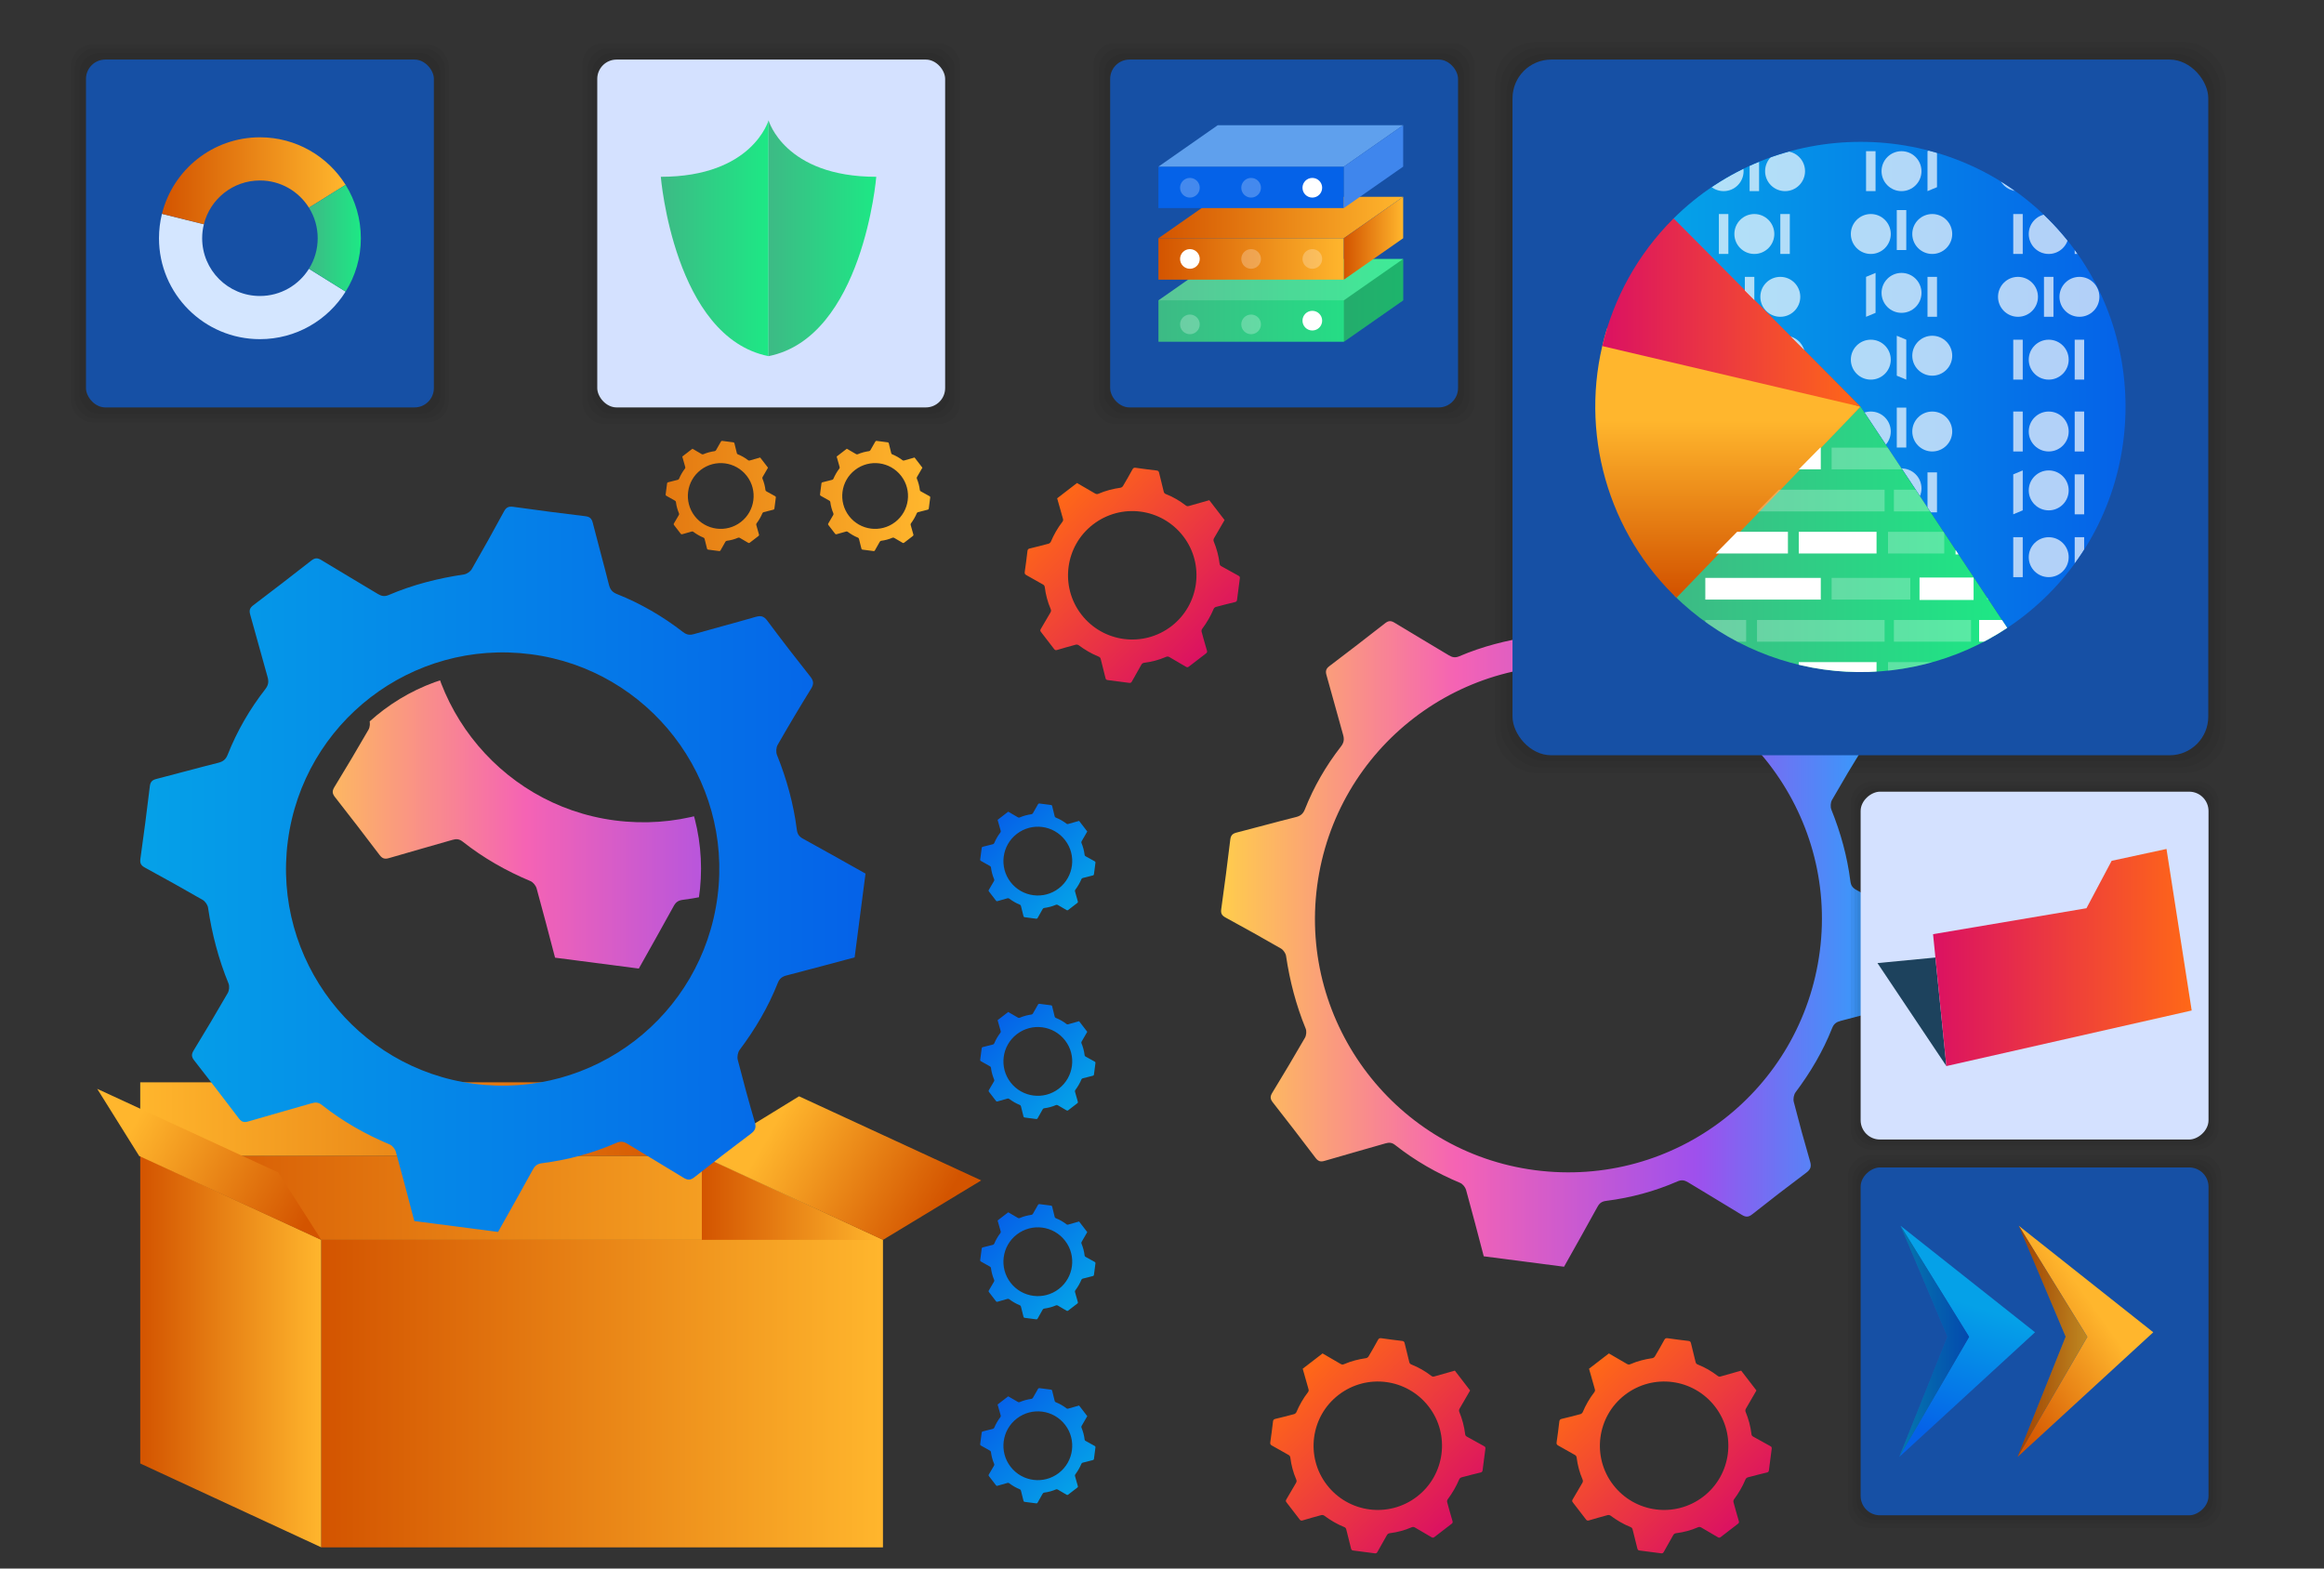 <?xml version="1.0" encoding="UTF-8"?><svg id="Layer_1" xmlns="http://www.w3.org/2000/svg" xmlns:xlink="http://www.w3.org/1999/xlink" viewBox="0 0 400 270"><rect x="0" y="0" width="400" height="270" fill="#333333" stroke="none"/><defs><style>.cls-1{fill:#5fa0ed;}.cls-2{fill:url(#linear-gradient-2);}.cls-3{opacity:.69;}.cls-4,.cls-5,.cls-6{fill:#fff;}.cls-7{fill:url(#linear-gradient-17);}.cls-8{fill:url(#linear-gradient-15);}.cls-9{fill:url(#linear-gradient-18);}.cls-10{fill:#d4e1ff;}.cls-11{fill:url(#linear-gradient-28);}.cls-12{fill:#3f86ed;}.cls-13{fill:url(#linear-gradient-14);}.cls-14{fill:url(#linear-gradient-36);}.cls-15{fill:url(#linear-gradient-20);}.cls-16{fill:url(#linear-gradient-6);}.cls-17{clip-path:url(#clippath-2);}.cls-18{fill:#d4e6ff;}.cls-19{opacity:.05;}.cls-20{fill:url(#linear-gradient-35);}.cls-21{fill:url(#linear-gradient-32);}.cls-22{fill:url(#linear-gradient-11);}.cls-23{clip-path:url(#clippath-1);}.cls-24{fill:url(#linear-gradient-10);}.cls-25{fill:url(#linear-gradient-16);}.cls-26{fill:url(#linear-gradient-31);}.cls-27{fill:#231f20;}.cls-27,.cls-5,.cls-28{opacity:.25;}.cls-29{fill:url(#linear-gradient-21);}.cls-30{fill:url(#linear-gradient-25);}.cls-31{fill:url(#linear-gradient-5);}.cls-32{clip-path:url(#clippath);}.cls-33{fill:url(#linear-gradient-34);}.cls-34{fill:none;}.cls-6{opacity:.15;}.cls-35{fill:url(#linear-gradient-7);}.cls-36{fill:url(#linear-gradient-24);}.cls-37{fill:url(#linear-gradient-9);}.cls-38{fill:url(#linear-gradient-22);}.cls-39{fill:url(#linear-gradient-3);}.cls-40{fill:#0562e8;}.cls-41{fill:url(#linear-gradient);}.cls-42{fill:#1d425d;}.cls-43{fill:url(#linear-gradient-27);}.cls-44{fill:url(#linear-gradient-33);}.cls-45{fill:url(#linear-gradient-29);}.cls-46{fill:url(#linear-gradient-30);}.cls-47{fill:url(#linear-gradient-23);}.cls-48{fill:url(#linear-gradient-19);}.cls-49{fill:url(#linear-gradient-4);}.cls-50{fill:url(#linear-gradient-8);}.cls-51{fill:#1650a5;}.cls-52{fill:url(#linear-gradient-12);}.cls-53{fill:url(#linear-gradient-13);}.cls-54{fill:url(#linear-gradient-26);}</style><linearGradient id="linear-gradient" x1="210.168" y1="158.22" x2="329.813" y2="158.22" gradientUnits="userSpaceOnUse"><stop offset="0" stop-color="#ffcd4c"/><stop offset=".338" stop-color="#f563b4"/><stop offset=".684" stop-color="#9e50ed"/><stop offset=".994" stop-color="#1aafff"/></linearGradient><linearGradient id="linear-gradient-2" x1="287.947" y1="66.246" x2="365.839" y2="66.246" gradientUnits="userSpaceOnUse"><stop offset="0" stop-color="#05a1e8"/><stop offset="1" stop-color="#0562e8"/></linearGradient><linearGradient id="linear-gradient-3" x1="288.157" y1="92.848" x2="345.486" y2="92.848" gradientUnits="userSpaceOnUse"><stop offset="0" stop-color="#3dba85"/><stop offset="1" stop-color="#1de885"/></linearGradient><linearGradient id="linear-gradient-4" x1="297.41" y1="101.957" x2="297.41" y2="72.386" gradientUnits="userSpaceOnUse"><stop offset="0" stop-color="#d35400"/><stop offset="1" stop-color="#ffb62d"/></linearGradient><linearGradient id="linear-gradient-5" x1="275.776" y1="53.802" x2="320.248" y2="53.802" gradientUnits="userSpaceOnUse"><stop offset="0" stop-color="#db1162"/><stop offset="1" stop-color="#ff6817"/></linearGradient><clipPath id="clippath"><path class="cls-34" d="m320.248,70.008l25.252,38.067c2.536-1.682,4.897-3.614,7.049-5.766,17.72-17.72,17.72-46.882,0-64.602-17.72-17.72-46.882-17.72-64.602,0l32.301,32.301Z"/></clipPath><clipPath id="clippath-1"><path class="cls-34" d="m320.248,70.008l-32.092,32.509c7.463,7.367,17.239,11.944,27.676,12.958,10.437,1.014,20.912-1.597,29.652-7.391l-25.237-38.076Z"/></clipPath><linearGradient id="linear-gradient-6" x1="-4256.419" y1="6757.314" x2="-4159.758" y2="6757.314" gradientTransform="translate(4280.557 -6564.669)" xlink:href="#linear-gradient-4"/><linearGradient id="linear-gradient-7" x1="24.138" y1="206.208" x2="151.972" y2="206.208" xlink:href="#linear-gradient-4"/><linearGradient id="linear-gradient-8" x1="24.138" y1="232.672" x2="55.31" y2="232.672" xlink:href="#linear-gradient-4"/><linearGradient id="linear-gradient-9" x1="120.799" y1="206.208" x2="151.972" y2="206.208" xlink:href="#linear-gradient-4"/><linearGradient id="linear-gradient-10" x1="160.64" y1="210.262" x2="132.901" y2="194.155" xlink:href="#linear-gradient-4"/><linearGradient id="linear-gradient-11" x1="52.789" y1="210.198" x2="23.322" y2="193.088" xlink:href="#linear-gradient-4"/><linearGradient id="linear-gradient-12" x1="55.31" y1="239.892" x2="151.972" y2="239.892" xlink:href="#linear-gradient-4"/><linearGradient id="linear-gradient-13" x1="24.138" y1="149.635" x2="148.97" y2="149.635" xlink:href="#linear-gradient-2"/><clipPath id="clippath-2"><circle class="cls-34" cx="86.516" cy="149.515" r="34.144"/></clipPath><linearGradient id="linear-gradient-14" x1="48.364" y1="104.3" x2="173.197" y2="104.3" xlink:href="#linear-gradient"/><linearGradient id="linear-gradient-15" x1="-5334.858" y1="7088.798" x2="-5297.851" y2="7088.798" gradientTransform="translate(-8485.343 1502.152) rotate(-135)" xlink:href="#linear-gradient-5"/><linearGradient id="linear-gradient-16" x1="-5300.01" y1="7053.95" x2="-5263.004" y2="7053.95" gradientTransform="translate(-8485.343 1502.152) rotate(-135)" xlink:href="#linear-gradient-5"/><linearGradient id="linear-gradient-17" x1="-5250.049" y1="7012.568" x2="-5230.228" y2="7012.568" gradientTransform="translate(-8485.343 1502.152) rotate(-135)" xlink:href="#linear-gradient-2"/><linearGradient id="linear-gradient-18" x1="-5227.649" y1="7034.968" x2="-5207.828" y2="7034.968" gradientTransform="translate(-8485.343 1502.152) rotate(-135)" xlink:href="#linear-gradient-2"/><linearGradient id="linear-gradient-19" x1="-5203.267" y1="7059.349" x2="-5183.447" y2="7059.349" gradientTransform="translate(-8485.343 1502.152) rotate(-135)" xlink:href="#linear-gradient-2"/><linearGradient id="linear-gradient-20" x1="-5178.886" y1="7083.73" x2="-5159.066" y2="7083.73" gradientTransform="translate(-8485.343 1502.152) rotate(-135)" xlink:href="#linear-gradient-2"/><linearGradient id="linear-gradient-21" x1="87.618" y1="85.378" x2="159.079" y2="85.378" xlink:href="#linear-gradient-4"/><linearGradient id="linear-gradient-22" x1="87.618" y1="85.378" x2="159.079" y2="85.378" xlink:href="#linear-gradient-4"/><linearGradient id="linear-gradient-23" x1="-5164.178" y1="7130.014" x2="-5127.172" y2="7130.014" gradientTransform="translate(-8485.343 1502.152) rotate(-135)" xlink:href="#linear-gradient-5"/><linearGradient id="linear-gradient-24" x1="332.711" y1="164.823" x2="377.228" y2="164.823" xlink:href="#linear-gradient-5"/><linearGradient id="linear-gradient-25" x1="337.431" y1="223.977" x2="330.159" y2="246.027" xlink:href="#linear-gradient-2"/><linearGradient id="linear-gradient-26" x1="326.893" y1="230.897" x2="338.913" y2="230.897" xlink:href="#linear-gradient-2"/><linearGradient id="linear-gradient-27" x1="339.709" y1="236.327" x2="358.849" y2="222.73" xlink:href="#linear-gradient-4"/><linearGradient id="linear-gradient-28" x1="347.243" y1="230.897" x2="359.262" y2="230.897" xlink:href="#linear-gradient-4"/><linearGradient id="linear-gradient-29" x1="-6170.207" y1="4418.588" x2="-6192.555" y2="4396.239" gradientTransform="translate(-1210.706 7518.527) rotate(135)" xlink:href="#linear-gradient-4"/><linearGradient id="linear-gradient-30" x1="229.489" y1="224.971" x2="238.425" y2="224.971" gradientTransform="translate(-176.315 -183.966)" xlink:href="#linear-gradient-3"/><linearGradient id="linear-gradient-31" x1="199.388" y1="51.702" x2="241.509" y2="51.702" xlink:href="#linear-gradient-3"/><linearGradient id="linear-gradient-32" x1="199.383" y1="44.573" x2="231.294" y2="44.573" xlink:href="#linear-gradient-4"/><linearGradient id="linear-gradient-33" x1="199.388" y1="37.443" x2="241.509" y2="37.443" xlink:href="#linear-gradient-4"/><linearGradient id="linear-gradient-34" x1="231.3" y1="41.008" x2="241.509" y2="41.008" xlink:href="#linear-gradient-4"/><linearGradient id="linear-gradient-35" x1="113.736" y1="41.008" x2="132.279" y2="41.008" xlink:href="#linear-gradient-3"/><linearGradient id="linear-gradient-36" x1="132.279" y1="41.008" x2="150.822" y2="41.008" xlink:href="#linear-gradient-3"/></defs><rect class="cls-19" x="13.678" y="9.134" width="62.118" height="62.118" rx="3.452" ry="3.452"/><rect class="cls-19" x="12.88" y="8.336" width="63.715" height="63.715" rx="3.541" ry="3.541"/><rect class="cls-19" x="12.252" y="7.708" width="64.971" height="64.971" rx="3.611" ry="3.611"/><rect class="cls-19" x="101.94" y="9.134" width="61.593" height="62.118" rx="3.438" ry="3.438"/><rect class="cls-19" x="101.149" y="8.336" width="63.177" height="63.715" rx="3.526" ry="3.526"/><rect class="cls-19" x="100.249" y="7.428" width="64.977" height="65.53" rx="3.627" ry="3.627"/><rect class="cls-19" x="190.052" y="9.229" width="61.929" height="61.929" rx="3.442" ry="3.442"/><rect class="cls-19" x="189.159" y="8.336" width="63.715" height="63.715" rx="3.541" ry="3.541"/><rect class="cls-19" x="188.251" y="7.428" width="65.53" height="65.53" rx="3.642" ry="3.642"/><rect class="cls-19" x="259.303" y="9.229" width="121.805" height="121.805" rx="6.77" ry="6.77"/><rect class="cls-19" x="258.282" y="8.207" width="123.848" height="123.848" rx="6.883" ry="6.883"/><rect class="cls-19" x="257.321" y="7.246" width="125.77" height="125.77" rx="6.99" ry="6.99"/><path class="cls-41" d="m269.198,218.049c-4.606-.599-9.213-1.197-13.819-1.796-1.005-3.811-1.986-7.629-3.043-11.426-.131-.47-.577-1.024-1.016-1.208-4.019-1.681-7.768-3.817-11.185-6.515-.562-.444-1.038-.474-1.683-.285-3.487,1.019-6.991,1.978-10.474,3.009-.713.211-1.112.063-1.552-.518-2.43-3.21-4.884-6.401-7.368-9.569-.459-.586-.459-1.011-.08-1.634,1.91-3.135,3.795-6.287,5.625-9.469.241-.419.308-1.129.128-1.57-1.651-4.032-2.74-8.203-3.377-12.508-.07-.472-.473-1.051-.889-1.291-3.144-1.817-6.323-3.576-9.51-5.319-.62-.339-.869-.684-.763-1.44.562-3.987,1.079-7.98,1.558-11.977.089-.743.39-1.04,1.087-1.218,3.407-.868,6.795-1.815,10.206-2.667.797-.199,1.242-.56,1.544-1.321,1.547-3.905,3.634-7.513,6.211-10.825.514-.66.594-1.234.373-2.009-.976-3.419-1.88-6.858-2.86-10.276-.202-.703-.083-1.113.507-1.559,3.21-2.429,6.4-4.886,9.569-7.368.575-.45.998-.488,1.631-.1,3.099,1.894,6.237,3.725,9.344,5.606.609.369,1.113.467,1.818.166,3.968-1.695,8.115-2.747,12.381-3.382.474-.071,1.057-.466,1.297-.88,1.818-3.145,3.582-6.321,5.314-9.514.374-.69.772-.874,1.55-.764,3.947.559,7.902,1.068,11.86,1.545.728.088,1.052.357,1.232,1.071.864,3.409,1.812,6.796,2.665,10.208.198.792.54,1.251,1.308,1.558,3.936,1.57,7.573,3.682,10.92,6.277.587.455,1.097.542,1.801.341,3.381-.966,6.784-1.855,10.161-2.834.859-.249,1.368-.152,1.939.617,2.307,3.108,4.676,6.171,7.08,9.204.567.716.642,1.225.147,2.024-1.892,3.055-3.73,6.145-5.515,9.264-.253.443-.301,1.196-.109,1.671,1.598,3.967,2.731,8.052,3.267,12.293.093.737.36,1.154,1.011,1.51,3.456,1.893,6.885,3.837,10.323,5.763-.599,4.607-1.198,9.214-1.796,13.821-3.732.996-7.46,2.01-11.201,2.971-.739.19-1.182.506-1.473,1.244-1.57,3.978-3.729,7.624-6.293,11.045-.306.409-.439,1.15-.311,1.65.88,3.443,1.817,6.873,2.815,10.283.263.899.054,1.374-.674,1.919-3.129,2.342-6.225,4.728-9.289,7.155-.672.532-1.143.5-1.829.077-3.058-1.886-6.155-3.708-9.219-5.584-.614-.376-1.129-.458-1.822-.156-3.919,1.711-8.017,2.81-12.256,3.352-.737.094-1.151.367-1.507,1.017-1.892,3.456-3.835,6.884-5.761,10.322Zm6.43-103.129c-23.939-3.108-45.801,13.704-48.932,37.629-3.117,23.818,13.727,45.773,37.5,48.878,24.039,3.139,45.905-13.676,49.025-37.701,3.091-23.799-13.79-45.716-37.593-48.806Z"/><rect class="cls-51" x="260.33" y="10.255" width="119.752" height="119.752" rx="6.656" ry="6.656"/><rect class="cls-51" x="14.799" y="10.255" width="59.876" height="59.876" rx="3.328" ry="3.328"/><rect class="cls-10" x="102.799" y="10.255" width="59.876" height="59.876" rx="3.328" ry="3.328"/><rect class="cls-19" x="319.518" y="200.228" width="61.337" height="61.337" rx="3.409" ry="3.409" transform="translate(581.083 -119.29) rotate(90)"/><rect class="cls-19" x="318.869" y="199.579" width="62.635" height="62.635" rx="3.481" ry="3.481" transform="translate(581.083 -119.29) rotate(90)"/><rect class="cls-19" x="318.098" y="198.808" width="64.177" height="64.177" rx="3.567" ry="3.567" transform="translate(581.083 -119.29) rotate(90)"/><rect class="cls-51" x="320.248" y="200.959" width="59.876" height="59.876" rx="3.328" ry="3.328" transform="translate(581.083 -119.29) rotate(90)"/><rect class="cls-19" x="319.735" y="135.764" width="60.902" height="60.902" rx="3.385" ry="3.385" transform="translate(516.401 -183.972) rotate(90)"/><rect class="cls-19" x="319.18" y="135.208" width="62.013" height="62.013" rx="3.447" ry="3.447" transform="translate(516.401 -183.972) rotate(90)"/><rect class="cls-19" x="318.53" y="134.558" width="63.313" height="63.313" rx="3.519" ry="3.519" transform="translate(516.401 -183.972) rotate(90)"/><rect class="cls-10" x="320.248" y="136.277" width="59.876" height="59.876" rx="3.328" ry="3.328" transform="translate(516.401 -183.972) rotate(90)"/><g><g><path class="cls-2" d="m320.248,70.008l25.252,38.067c2.536-1.682,4.897-3.614,7.049-5.766,17.72-17.72,17.72-46.882,0-64.602-17.72-17.72-46.882-17.72-64.602,0l32.301,32.301Z"/><path class="cls-39" d="m320.248,70.008l-32.092,32.509c7.463,7.367,17.239,11.944,27.676,12.958,10.437,1.014,20.912-1.597,29.652-7.391l-25.237-38.076Z"/><path class="cls-49" d="m320.248,70.008l-43.648-13.473c-4.988,16.159-.61,33.816,11.347,45.774.2.2.401.397.604.593l31.697-32.894Z"/><path class="cls-31" d="m320.248,70.008l-32.19-32.412c-.037.037-.074.074-.111.111-6.012,6.012-10.228,13.585-12.171,21.863l44.472,10.439Z"/></g><g class="cls-32"><g class="cls-3"><g><polygon class="cls-4" points="322.815 53.853 321.18 54.532 321.18 47.658 322.815 46.978 322.815 53.853"/><rect class="cls-4" x="331.756" y="47.658" width="1.634" height="6.874"/><circle class="cls-4" cx="327.285" cy="50.415" r="3.437"/><polygon class="cls-4" points="322.815 87.51 321.18 88.19 321.18 81.316 322.815 80.636 322.815 87.51"/><rect class="cls-4" x="331.756" y="81.316" width="1.634" height="6.874"/><circle class="cls-4" cx="327.285" cy="84.073" r="3.437"/><rect class="cls-4" x="351.802" y="47.658" width="1.634" height="6.874"/><circle class="cls-4" cx="347.331" cy="51.095" r="3.437"/><circle class="cls-4" cx="357.907" cy="51.095" r="3.437"/><rect class="cls-4" x="300.317" y="47.658" width="1.634" height="6.874"/><circle class="cls-4" cx="295.847" cy="51.095" r="3.437"/><circle class="cls-4" cx="306.422" cy="51.095" r="3.437"/><rect class="cls-4" x="346.514" y="58.474" width="1.634" height="6.874"/><rect class="cls-4" x="357.09" y="58.474" width="1.634" height="6.874"/><circle class="cls-4" cx="352.619" cy="61.911" r="3.437"/><polygon class="cls-4" points="328.103 65.348 326.468 64.669 326.468 57.794 328.103 58.474 328.103 65.348"/><circle class="cls-4" cx="321.998" cy="61.911" r="3.437"/><circle class="cls-4" cx="332.573" cy="61.231" r="3.437"/><polygon class="cls-4" points="302.769 65.348 301.135 64.669 301.135 57.794 302.769 58.474 302.769 65.348"/><circle class="cls-4" cx="296.664" cy="61.911" r="3.437"/><circle class="cls-4" cx="307.24" cy="61.231" r="3.437"/><polygon class="cls-4" points="302.769 88.87 301.135 88.19 301.135 81.316 302.769 81.995 302.769 88.87"/><circle class="cls-4" cx="296.664" cy="85.432" r="3.437"/><circle class="cls-4" cx="307.24" cy="84.753" r="3.437"/><rect class="cls-4" x="321.18" y="26.026" width="1.634" height="6.874"/><polygon class="cls-4" points="333.39 32.22 331.756 32.9 331.756 26.026 333.39 25.346 333.39 32.22"/><rect class="cls-4" x="351.802" y="26.026" width="1.634" height="6.874"/><circle class="cls-4" cx="347.331" cy="29.463" r="3.437"/><circle class="cls-4" cx="327.282" cy="29.463" r="3.437"/><circle class="cls-4" cx="357.907" cy="28.783" r="3.437"/><rect class="cls-4" x="301.135" y="26.026" width="1.634" height="6.874"/><circle class="cls-4" cx="296.664" cy="29.463" r="3.437"/><circle class="cls-4" cx="307.24" cy="29.463" r="3.437"/><rect class="cls-4" x="295.847" y="36.842" width="1.634" height="6.874"/><rect class="cls-4" x="306.423" y="36.842" width="1.634" height="6.874"/><circle class="cls-4" cx="301.952" cy="40.279" r="3.437"/><rect class="cls-4" x="346.514" y="36.842" width="1.634" height="6.874"/><rect class="cls-4" x="357.09" y="36.842" width="1.634" height="6.874"/><circle class="cls-4" cx="352.619" cy="40.279" r="3.437"/><rect class="cls-4" x="326.468" y="36.162" width="1.634" height="6.874"/><circle class="cls-4" cx="321.998" cy="40.279" r="3.437"/><circle class="cls-4" cx="332.573" cy="40.279" r="3.437"/><polygon class="cls-4" points="348.148 87.85 346.514 88.53 346.514 81.655 348.148 80.976 348.148 87.85"/><rect class="cls-4" x="357.09" y="81.655" width="1.634" height="6.874"/><circle class="cls-4" cx="352.619" cy="84.413" r="3.437"/><rect class="cls-4" x="377.135" y="81.655" width="1.634" height="6.874"/><circle class="cls-4" cx="372.665" cy="85.093" r="3.437"/><circle class="cls-4" cx="383.24" cy="85.093" r="3.437"/><rect class="cls-4" x="346.514" y="92.471" width="1.634" height="6.874"/><rect class="cls-4" x="357.09" y="92.471" width="1.634" height="6.874"/><circle class="cls-4" cx="352.619" cy="95.909" r="3.437"/><polygon class="cls-4" points="328.103 99.346 326.468 98.666 326.468 91.792 328.103 92.471 328.103 99.346"/><circle class="cls-4" cx="321.998" cy="95.909" r="3.437"/><circle class="cls-4" cx="332.573" cy="95.229" r="3.437"/><rect class="cls-4" x="346.514" y="70.839" width="1.634" height="6.874"/><rect class="cls-4" x="357.09" y="70.839" width="1.634" height="6.874"/><circle class="cls-4" cx="352.619" cy="74.277" r="3.437"/><rect class="cls-4" x="295.847" y="92.471" width="1.634" height="6.874"/><rect class="cls-4" x="306.422" y="92.471" width="1.634" height="6.874"/><circle class="cls-4" cx="301.952" cy="95.909" r="3.437"/><rect class="cls-4" x="295.847" y="70.839" width="1.634" height="6.874"/><rect class="cls-4" x="306.422" y="70.839" width="1.634" height="6.874"/><circle class="cls-4" cx="301.952" cy="74.277" r="3.437"/><rect class="cls-4" x="326.468" y="70.16" width="1.634" height="6.874"/><circle class="cls-4" cx="321.998" cy="74.277" r="3.437"/><circle class="cls-4" cx="332.573" cy="74.277" r="3.437"/><rect class="cls-4" x="371.102" y="47.658" width="1.634" height="6.874"/><rect class="cls-4" x="381.678" y="47.658" width="1.634" height="6.874"/><circle class="cls-4" cx="377.207" cy="51.095" r="3.437"/><rect class="cls-4" x="371.102" y="26.026" width="1.634" height="6.874"/><rect class="cls-4" x="381.678" y="26.026" width="1.634" height="6.874"/><circle class="cls-4" cx="377.207" cy="29.463" r="3.437"/><polygon class="cls-4" points="348.148 21.278 346.514 20.598 346.514 14.404 348.148 14.404 348.148 21.278"/><polygon class="cls-4" points="358.724 21.278 357.09 20.598 357.09 13.724 358.724 14.404 358.724 21.278"/><circle class="cls-4" cx="352.619" cy="17.841" r="3.437"/><polygon class="cls-4" points="328.103 21.278 326.468 20.598 326.468 13.724 328.103 14.404 328.103 21.278"/><circle class="cls-4" cx="321.998" cy="17.841" r="3.437"/><circle class="cls-4" cx="332.573" cy="17.161" r="3.437"/><rect class="cls-4" x="376.39" y="14.404" width="1.634" height="6.874"/><circle class="cls-4" cx="371.92" cy="17.841" r="3.437"/><circle class="cls-4" cx="382.495" cy="17.841" r="3.437"/></g></g></g><g class="cls-23"><g><rect class="cls-4" x="309.597" y="91.546" width="13.389" height="3.728"/><rect class="cls-5" x="302.406" y="84.299" width="21.969" height="3.728"/><rect class="cls-5" x="325.969" y="84.299" width="13.28" height="3.728"/><rect class="cls-5" x="315.254" y="77.056" width="13.547" height="3.728"/><rect class="cls-4" x="340.643" y="84.299" width="4.831" height="3.728"/><rect class="cls-4" x="330.382" y="76.985" width="9.308" height="3.869"/><rect class="cls-5" x="324.96" y="91.546" width="9.68" height="3.728"/><rect class="cls-4" x="293.514" y="91.546" width="14.219" height="3.728"/><rect class="cls-5" x="293.514" y="84.299" width="7.025" height="3.728"/><rect class="cls-4" x="293.514" y="77.056" width="19.876" height="3.728"/><rect class="cls-4" x="336.586" y="91.708" width="8.888" height="3.728"/><rect class="cls-5" x="341.993" y="77.056" width="3.492" height="3.728"/></g><g><rect class="cls-4" x="309.597" y="113.97" width="13.389" height="3.728"/><rect class="cls-5" x="302.406" y="106.723" width="21.969" height="3.728"/><rect class="cls-5" x="325.969" y="106.723" width="13.28" height="3.728"/><rect class="cls-5" x="315.254" y="99.48" width="13.547" height="3.728"/><rect class="cls-4" x="340.643" y="106.723" width="4.831" height="3.728"/><rect class="cls-4" x="330.382" y="99.409" width="9.308" height="3.869"/><rect class="cls-5" x="324.96" y="113.97" width="9.68" height="3.728"/><rect class="cls-4" x="293.514" y="113.97" width="14.219" height="3.728"/><rect class="cls-5" x="293.514" y="106.723" width="7.025" height="3.728"/><rect class="cls-4" x="293.514" y="99.48" width="19.876" height="3.728"/><rect class="cls-4" x="336.586" y="114.132" width="8.888" height="3.728"/><rect class="cls-5" x="341.993" y="99.48" width="3.492" height="3.728"/></g></g></g><g><g><rect class="cls-16" x="24.138" y="186.303" width="96.661" height="12.684" transform="translate(144.936 385.291) rotate(180)"/><polygon class="cls-35" points="151.972 213.428 55.31 213.428 24.138 198.988 120.799 198.988 151.972 213.428"/><polygon class="cls-50" points="55.31 266.357 24.138 251.917 24.138 198.988 55.31 213.428 55.31 266.357"/><polygon class="cls-37" points="120.799 198.988 120.799 213.428 151.972 213.428 120.799 198.988"/></g><polygon class="cls-24" points="120.799 198.988 137.53 188.712 168.885 203.19 151.972 213.428 120.799 198.988"/><polygon class="cls-22" points="16.732 187.427 23.955 198.988 55.31 213.428 47.905 201.83 16.732 187.427"/><rect class="cls-52" x="55.31" y="213.428" width="96.661" height="52.929"/></g><g><path class="cls-53" d="m85.727,212.059c-4.806-.625-9.612-1.249-14.418-1.874-1.048-3.977-2.073-7.96-3.175-11.922-.136-.49-.602-1.069-1.06-1.26-4.194-1.754-8.105-3.982-11.67-6.798-.586-.463-1.083-.495-1.756-.298-3.638,1.063-7.294,2.063-10.928,3.139-.744.22-1.16.066-1.619-.541-2.535-3.349-5.096-6.679-7.687-9.984-.479-.611-.479-1.055-.083-1.704,1.993-3.271,3.96-6.559,5.869-9.88.252-.437.322-1.178.133-1.638-1.722-4.207-2.859-8.558-3.524-13.05-.073-.493-.494-1.096-.928-1.347-3.281-1.896-6.597-3.731-9.922-5.549-.647-.354-.907-.713-.796-1.502.586-4.159,1.126-8.326,1.625-12.497.093-.776.407-1.085,1.134-1.271,3.555-.906,7.089-1.894,10.649-2.782.832-.208,1.296-.584,1.611-1.379,1.614-4.074,3.791-7.839,6.481-11.294.536-.689.62-1.288.389-2.097-1.018-3.567-1.962-7.155-2.984-10.721-.21-.734-.087-1.161.529-1.627,3.35-2.534,6.677-5.098,9.984-7.688.6-.47,1.041-.509,1.702-.105,3.234,1.976,6.508,3.886,9.749,5.849.635.385,1.161.487,1.897.173,4.14-1.768,8.467-2.866,12.917-3.528.494-.074,1.103-.486,1.353-.918,1.897-3.281,3.738-6.595,5.544-9.926.391-.72.805-.912,1.618-.797,4.118.583,8.245,1.114,12.374,1.612.76.092,1.097.372,1.286,1.117.901,3.557,1.891,7.091,2.781,10.65.207.826.563,1.306,1.364,1.625,4.107,1.638,7.901,3.841,11.393,6.549.612.475,1.145.565,1.879.355,3.527-1.008,7.078-1.935,10.602-2.957.897-.26,1.428-.158,2.023.644,2.407,3.242,4.879,6.438,7.387,9.603.592.747.67,1.278.154,2.111-1.974,3.188-3.892,6.412-5.754,9.666-.264.462-.314,1.248-.114,1.743,1.667,4.139,2.849,8.401,3.409,12.826.097.769.376,1.204,1.055,1.576,3.606,1.975,7.183,4.003,10.771,6.013l-1.874,14.421c-3.894,1.039-7.783,2.097-11.686,3.1-.771.198-1.233.528-1.537,1.298-1.638,4.151-3.89,7.955-6.566,11.524-.32.426-.458,1.2-.324,1.721.918,3.592,1.896,7.171,2.937,10.729.275.938.057,1.434-.703,2.002-3.264,2.444-6.495,4.933-9.692,7.465-.701.555-1.192.522-1.908.08-3.191-1.968-6.422-3.868-9.619-5.826-.641-.392-1.177-.478-1.901-.162-4.089,1.785-8.365,2.932-12.788,3.498-.769.098-1.201.383-1.572,1.061-1.974,3.606-4.002,7.182-6.011,10.769Zm5.638-99.442c-20.461-2.657-39.148,11.713-41.824,32.163-2.665,20.358,11.733,39.124,32.052,41.778,20.547,2.683,39.236-11.689,41.904-32.224,2.642-20.342-11.787-39.075-32.132-41.717Z"/><g class="cls-17"><path class="cls-13" d="m109.953,166.723c-4.806-.625-9.612-1.249-14.418-1.874-1.048-3.977-2.073-7.96-3.175-11.922-.136-.49-.602-1.069-1.06-1.26-4.194-1.754-8.105-3.982-11.67-6.798-.586-.463-1.083-.495-1.756-.298-3.638,1.063-7.294,2.063-10.928,3.139-.744.22-1.16.066-1.619-.541-2.535-3.349-5.096-6.679-7.687-9.984-.479-.611-.479-1.055-.083-1.704,1.993-3.271,3.96-6.559,5.869-9.88.252-.437.322-1.178.133-1.638-1.722-4.207-2.859-8.558-3.524-13.05-.073-.493-.494-1.096-.928-1.347-3.281-1.896-6.597-3.731-9.922-5.549-.647-.354-.907-.713-.796-1.502.586-4.159,1.126-8.326,1.625-12.497.093-.776.407-1.085,1.134-1.271,3.555-.906,7.089-1.894,10.649-2.782.832-.208,1.296-.584,1.611-1.379,1.614-4.074,3.791-7.839,6.481-11.294.536-.689.62-1.288.389-2.097-1.018-3.567-1.962-7.155-2.984-10.721-.21-.734-.087-1.161.529-1.627,3.35-2.534,6.677-5.098,9.984-7.688.6-.47,1.041-.509,1.702-.105,3.234,1.976,6.508,3.886,9.749,5.849.635.385,1.161.487,1.897.173,4.14-1.768,8.467-2.866,12.917-3.528.494-.074,1.103-.486,1.353-.918,1.897-3.281,3.738-6.595,5.544-9.926.391-.72.805-.912,1.618-.797,4.118.583,8.245,1.114,12.374,1.612.76.092,1.097.372,1.286,1.117.901,3.557,1.891,7.091,2.781,10.65.207.826.563,1.306,1.364,1.625,4.107,1.638,7.901,3.841,11.393,6.549.612.475,1.145.565,1.879.355,3.527-1.008,7.078-1.935,10.602-2.957.897-.26,1.428-.158,2.023.644,2.407,3.242,4.879,6.438,7.387,9.603.592.747.67,1.278.154,2.111-1.974,3.188-3.892,6.412-5.754,9.666-.264.462-.314,1.248-.114,1.743,1.667,4.139,2.849,8.401,3.409,12.826.097.769.376,1.204,1.055,1.576,3.606,1.975,7.183,4.003,10.771,6.013-.625,4.807-1.25,9.614-1.874,14.421-3.894,1.039-7.783,2.097-11.686,3.1-.771.198-1.233.528-1.537,1.298-1.638,4.151-3.89,7.955-6.566,11.524-.32.426-.458,1.2-.324,1.721.918,3.592,1.896,7.171,2.937,10.729.275.938.057,1.434-.703,2.002-3.264,2.444-6.495,4.933-9.692,7.465-.701.555-1.192.522-1.908.08-3.191-1.968-6.422-3.868-9.619-5.826-.641-.392-1.177-.478-1.901-.162-4.089,1.785-8.365,2.932-12.788,3.498-.769.098-1.201.383-1.572,1.061-1.974,3.606-4.002,7.182-6.011,10.769Zm5.638-99.442c-20.461-2.657-39.148,11.713-41.824,32.163-2.665,20.358,11.733,39.124,32.052,41.778,20.547,2.683,39.236-11.689,41.904-32.224,2.642-20.342-11.787-39.075-32.132-41.717Z"/></g></g><path class="cls-8" d="m299.683,235.933l2.63,3.415c-.614,1.053-1.234,2.103-1.833,3.165-.074.131-.098.35-.042.486.511,1.247.864,2.534,1.021,3.871.026.22.123.331.306.431.985.54,1.961,1.096,2.949,1.633.202.11.257.229.226.453-.171,1.233-.332,2.468-.481,3.704-.028.228-.121.322-.34.375-1.104.268-2.205.545-3.301.841-.144.039-.314.18-.371.315-.521,1.243-1.195,2.393-1.997,3.474-.088.119-.126.333-.088.477.29,1.085.601,2.165.917,3.243.061.21.041.34-.148.482-.995.749-1.981,1.509-2.96,2.279-.182.143-.313.142-.504.029-.935-.555-1.883-1.089-2.815-1.649-.218-.131-.394-.149-.627-.049-1.192.516-2.438.848-3.726,1.009-.257.032-.4.14-.521.358-.534.961-1.089,1.911-1.622,2.873-.11.198-.225.262-.452.23-1.233-.171-2.468-.331-3.704-.481-.224-.027-.325-.111-.379-.335-.264-1.092-.549-2.179-.818-3.27-.053-.214-.141-.346-.361-.434-1.238-.497-2.376-1.174-3.447-1.968-.119-.088-.333-.129-.476-.091-1.085.29-2.166.599-3.243.919-.233.069-.36.022-.506-.172-.741-.986-1.495-1.962-2.256-2.932-.14-.178-.152-.308-.035-.504.557-.935,1.09-1.883,1.65-2.816.13-.217.156-.392.055-.627-.518-1.204-.851-2.461-1.015-3.761-.029-.228-.122-.358-.319-.468-.951-.528-1.889-1.078-2.842-1.603-.242-.133-.333-.266-.289-.559.175-1.184.327-2.372.465-3.562.032-.281.127-.408.41-.475,1.082-.254,2.16-.528,3.232-.82.152-.041.327-.196.389-.342.518-1.217,1.164-2.358,1.974-3.403.141-.182.174-.331.109-.551-.342-1.17-.667-2.345-.997-3.518,1.139-.877,2.277-1.753,3.416-2.63,1.034.599,2.071,1.192,3.1,1.8.203.12.369.148.594.05,1.213-.527,2.483-.852,3.792-1.039.156-.022.347-.155.429-.293.561-.946,1.106-1.901,1.633-2.865.139-.254.289-.312.567-.272,1.197.172,2.396.327,3.596.467.263.031.359.141.417.383.256,1.081.535,2.157.795,3.238.052.217.147.347.364.433,1.231.483,2.368,1.139,3.414,1.947.182.141.332.172.552.107,1.17-.342,2.344-.667,3.517-.997Zm-22.027,19.663c3.732,4.846,10.662,5.751,15.509,2.025,4.826-3.709,5.742-10.661,2.039-15.476-3.745-4.87-10.675-5.775-15.539-2.029-4.818,3.71-5.72,10.662-2.009,15.48Z"/><path class="cls-25" d="m250.402,235.933l2.63,3.415c-.614,1.053-1.234,2.103-1.833,3.165-.074.131-.098.35-.042.486.511,1.247.864,2.534,1.021,3.871.026.22.123.331.306.431.985.54,1.961,1.096,2.949,1.633.202.11.257.229.226.453-.171,1.233-.332,2.468-.481,3.704-.028.228-.121.322-.34.375-1.104.268-2.205.545-3.301.841-.144.039-.314.18-.371.315-.521,1.243-1.195,2.393-1.997,3.474-.088.119-.126.333-.088.477.29,1.085.601,2.165.917,3.243.061.21.041.34-.148.482-.995.749-1.981,1.509-2.96,2.279-.182.143-.313.142-.504.029-.935-.555-1.883-1.089-2.815-1.649-.218-.131-.394-.149-.627-.049-1.192.516-2.438.848-3.726,1.009-.257.032-.4.14-.521.358-.534.961-1.089,1.911-1.622,2.873-.11.198-.225.262-.452.23-1.233-.171-2.468-.331-3.704-.481-.224-.027-.325-.111-.379-.335-.264-1.092-.549-2.179-.818-3.27-.053-.214-.141-.346-.361-.434-1.238-.497-2.376-1.174-3.447-1.968-.119-.088-.333-.129-.476-.091-1.085.29-2.166.599-3.243.919-.233.069-.36.022-.506-.172-.741-.986-1.495-1.962-2.256-2.932-.14-.178-.152-.308-.035-.504.557-.935,1.09-1.883,1.65-2.816.13-.217.156-.392.055-.627-.518-1.204-.851-2.461-1.015-3.761-.029-.228-.122-.358-.319-.468-.951-.528-1.889-1.078-2.842-1.603-.242-.133-.333-.266-.289-.559.175-1.184.327-2.372.465-3.562.032-.281.127-.408.41-.475,1.082-.254,2.16-.528,3.232-.82.152-.041.327-.196.389-.342.518-1.217,1.164-2.358,1.974-3.403.141-.182.174-.331.109-.551-.342-1.17-.667-2.345-.997-3.518,1.139-.877,2.277-1.753,3.416-2.63,1.034.599,2.071,1.192,3.1,1.8.203.12.369.148.594.05,1.213-.527,2.483-.852,3.792-1.039.156-.022.347-.155.429-.293.561-.946,1.106-1.901,1.633-2.865.139-.254.289-.312.567-.272,1.197.172,2.396.327,3.596.467.263.031.359.141.417.383.256,1.081.535,2.157.795,3.238.052.217.147.347.364.433,1.231.483,2.368,1.139,3.414,1.947.182.141.332.172.552.107,1.17-.342,2.344-.667,3.517-.997Zm-22.027,19.663c3.732,4.846,10.662,5.751,15.509,2.025,4.826-3.709,5.742-10.661,2.039-15.476-3.745-4.87-10.675-5.775-15.539-2.029-4.818,3.71-5.72,10.662-2.009,15.48Z"/><path class="cls-7" d="m185.73,241.94l1.408,1.829c-.329.564-.661,1.126-.982,1.695-.04.07-.052.188-.022.261.274.668.463,1.357.547,2.073.014.118.066.177.164.231.528.289,1.051.587,1.579.874.108.059.138.123.121.242-.091.661-.178,1.322-.258,1.984-.015.122-.065.172-.182.201-.591.144-1.181.292-1.768.45-.077.021-.168.096-.199.169-.279.666-.64,1.282-1.07,1.861-.047.063-.068.178-.047.255.155.581.322,1.16.491,1.737.033.112.022.182-.079.258-.533.401-1.061.808-1.586,1.221-.097.077-.168.076-.27.015-.501-.297-1.009-.583-1.508-.883-.117-.07-.211-.08-.336-.026-.639.276-1.306.454-1.996.54-.138.017-.214.075-.279.192-.286.515-.583,1.024-.869,1.539-.059.106-.121.14-.242.123-.661-.092-1.322-.177-1.984-.258-.12-.015-.174-.06-.203-.179-.141-.585-.294-1.167-.438-1.751-.028-.115-.076-.185-.194-.232-.663-.266-1.272-.629-1.846-1.054-.064-.047-.178-.069-.255-.049-.581.155-1.16.321-1.737.492-.125.037-.193.012-.271-.092-.397-.528-.801-1.051-1.208-1.57-.075-.096-.081-.165-.019-.27.298-.501.584-1.008.884-1.508.07-.116.083-.21.029-.336-.277-.645-.456-1.318-.544-2.014-.015-.122-.065-.192-.171-.251-.509-.283-1.012-.577-1.522-.858-.13-.071-.178-.143-.155-.299.094-.634.175-1.271.249-1.908.017-.15.068-.219.22-.254.58-.136,1.157-.283,1.731-.439.082-.022.175-.105.209-.183.278-.652.623-1.263,1.057-1.823.075-.097.093-.177.059-.295-.183-.627-.357-1.256-.534-1.884l1.829-1.409c.554.321,1.109.638,1.66.964.109.064.198.079.318.027.65-.282,1.33-.456,2.031-.557.084-.012.186-.083.23-.157.3-.506.592-1.018.875-1.534.074-.136.155-.167.304-.146.641.092,1.283.175,1.926.25.141.016.192.075.223.205.137.579.287,1.155.426,1.734.028.116.079.186.195.232.66.259,1.268.61,1.828,1.043.097.075.178.092.296.057.626-.183,1.256-.357,1.884-.534Zm-11.798,10.532c1.999,2.596,5.71,3.08,8.307,1.085,2.585-1.986,3.075-5.71,1.092-8.289-2.006-2.608-5.718-3.093-8.323-1.087-2.581,1.987-3.064,5.71-1.076,8.291Z"/><path class="cls-9" d="m185.73,210.261l1.408,1.829c-.329.564-.661,1.126-.982,1.695-.04.07-.052.188-.022.261.274.668.463,1.357.547,2.073.014.118.066.177.164.231.528.289,1.051.587,1.579.874.108.059.138.123.121.242-.091.661-.178,1.322-.258,1.984-.015.122-.065.172-.182.201-.591.144-1.181.292-1.768.45-.077.021-.168.096-.199.169-.279.666-.64,1.282-1.07,1.861-.047.063-.068.178-.047.255.155.581.322,1.16.491,1.737.033.112.022.182-.079.258-.533.401-1.061.808-1.586,1.221-.097.077-.168.076-.27.015-.501-.297-1.009-.583-1.508-.883-.117-.07-.211-.08-.336-.026-.639.276-1.306.454-1.996.54-.138.017-.214.075-.279.192-.286.515-.583,1.024-.869,1.539-.059.106-.121.14-.242.123-.661-.092-1.322-.177-1.984-.258-.12-.015-.174-.06-.203-.179-.141-.585-.294-1.167-.438-1.751-.028-.115-.076-.185-.194-.232-.663-.266-1.272-.629-1.846-1.054-.064-.047-.178-.069-.255-.049-.581.155-1.16.321-1.737.492-.125.037-.193.012-.271-.092-.397-.528-.801-1.051-1.208-1.57-.075-.096-.081-.165-.019-.27.298-.501.584-1.008.884-1.508.07-.116.083-.21.029-.336-.277-.645-.456-1.318-.544-2.014-.015-.122-.065-.192-.171-.251-.509-.283-1.012-.577-1.522-.858-.13-.071-.178-.143-.155-.299.094-.634.175-1.271.249-1.908.017-.15.068-.219.22-.254.58-.136,1.157-.283,1.731-.439.082-.022.175-.105.209-.183.278-.652.623-1.263,1.057-1.823.075-.097.093-.177.059-.295-.183-.627-.357-1.256-.534-1.884l1.829-1.409c.554.321,1.109.638,1.66.964.109.064.198.079.318.027.65-.282,1.33-.456,2.031-.557.084-.012.186-.083.23-.157.3-.506.592-1.018.875-1.534.074-.136.155-.167.304-.146.641.092,1.283.175,1.926.25.141.016.192.075.223.205.137.579.287,1.155.426,1.734.028.116.079.186.195.232.66.259,1.268.61,1.828,1.043.097.075.178.092.296.057.626-.183,1.256-.357,1.884-.534Zm-11.798,10.532c1.999,2.596,5.71,3.08,8.307,1.085,2.585-1.986,3.075-5.71,1.092-8.289-2.006-2.608-5.718-3.093-8.323-1.087-2.581,1.987-3.064,5.71-1.076,8.291Z"/><path class="cls-48" d="m185.73,175.781l1.408,1.829c-.329.564-.661,1.126-.982,1.695-.04.07-.052.188-.022.261.274.668.463,1.357.547,2.073.014.118.066.177.164.231.528.289,1.051.587,1.579.874.108.059.138.123.121.242-.091.661-.178,1.322-.258,1.984-.015.122-.065.172-.182.201-.591.144-1.181.292-1.768.45-.077.021-.168.096-.199.169-.279.666-.64,1.282-1.07,1.861-.047.063-.068.178-.047.255.155.581.322,1.16.491,1.737.033.112.022.182-.079.258-.533.401-1.061.808-1.586,1.221-.097.077-.168.076-.27.015-.501-.297-1.009-.583-1.508-.883-.117-.07-.211-.08-.336-.026-.639.276-1.306.454-1.996.54-.138.017-.214.075-.279.192-.286.515-.583,1.024-.869,1.539-.059.106-.121.14-.242.123-.661-.092-1.322-.177-1.984-.258-.12-.015-.174-.06-.203-.179-.141-.585-.294-1.167-.438-1.751-.028-.115-.076-.185-.194-.232-.663-.266-1.272-.629-1.846-1.054-.064-.047-.178-.069-.255-.049-.581.155-1.16.321-1.737.492-.125.037-.193.012-.271-.092-.397-.528-.801-1.051-1.208-1.57-.075-.096-.081-.165-.019-.27.298-.501.584-1.008.884-1.508.07-.116.083-.21.029-.336-.277-.645-.456-1.318-.544-2.014-.015-.122-.065-.192-.171-.251-.509-.283-1.012-.577-1.522-.858-.13-.071-.178-.143-.155-.299.094-.634.175-1.271.249-1.908.017-.15.068-.219.22-.254.58-.136,1.157-.283,1.731-.439.082-.022.175-.105.209-.183.278-.652.623-1.263,1.057-1.823.075-.097.093-.177.059-.295-.183-.627-.357-1.256-.534-1.884l1.829-1.409c.554.321,1.109.638,1.66.964.109.064.198.079.318.027.65-.282,1.33-.456,2.031-.557.084-.012.186-.083.23-.157.3-.506.592-1.018.875-1.534.074-.136.155-.167.304-.146.641.092,1.283.175,1.926.25.141.016.192.075.223.205.137.579.287,1.155.426,1.734.028.116.079.186.195.232.66.259,1.268.61,1.828,1.043.097.075.178.092.296.057.626-.183,1.256-.357,1.884-.534Zm-11.798,10.532c1.999,2.596,5.71,3.08,8.307,1.085,2.585-1.986,3.075-5.71,1.092-8.289-2.006-2.608-5.718-3.093-8.323-1.087-2.581,1.987-3.064,5.71-1.076,8.291Z"/><path class="cls-15" d="m185.73,141.301l1.408,1.829c-.329.564-.661,1.126-.982,1.695-.04.07-.052.188-.022.261.274.668.463,1.357.547,2.073.014.118.066.177.164.231.528.289,1.051.587,1.579.874.108.059.138.123.121.242-.091.661-.178,1.322-.258,1.984-.015.122-.065.172-.182.201-.591.144-1.181.292-1.768.45-.077.021-.168.096-.199.169-.279.666-.64,1.282-1.07,1.861-.047.063-.068.178-.047.255.155.581.322,1.16.491,1.737.033.112.022.182-.079.258-.533.401-1.061.808-1.586,1.221-.097.077-.168.076-.27.015-.501-.297-1.009-.583-1.508-.883-.117-.07-.211-.08-.336-.026-.639.276-1.306.454-1.996.54-.138.017-.214.075-.279.192-.286.515-.583,1.024-.869,1.539-.059.106-.121.14-.242.123-.661-.092-1.322-.177-1.984-.258-.12-.015-.174-.06-.203-.179-.141-.585-.294-1.167-.438-1.751-.028-.115-.076-.185-.194-.232-.663-.266-1.272-.629-1.846-1.054-.064-.047-.178-.069-.255-.049-.581.155-1.16.321-1.737.492-.125.037-.193.012-.271-.092-.397-.528-.801-1.051-1.208-1.57-.075-.096-.081-.165-.019-.27.298-.501.584-1.008.884-1.508.07-.116.083-.21.029-.336-.277-.645-.456-1.318-.544-2.014-.015-.122-.065-.192-.171-.251-.509-.283-1.012-.577-1.522-.858-.13-.071-.178-.143-.155-.299.094-.634.175-1.271.249-1.908.017-.15.068-.219.22-.254.58-.136,1.157-.283,1.731-.439.082-.022.175-.105.209-.183.278-.652.623-1.263,1.057-1.823.075-.097.093-.177.059-.295-.183-.627-.357-1.256-.534-1.884l1.829-1.409c.554.321,1.109.638,1.66.964.109.064.198.079.318.027.65-.282,1.33-.456,2.031-.557.084-.012.186-.083.23-.157.3-.506.592-1.018.875-1.534.074-.136.155-.167.304-.146.641.092,1.283.175,1.926.25.141.016.192.075.223.205.137.579.287,1.155.426,1.734.028.116.079.186.195.232.66.259,1.268.61,1.828,1.043.097.075.178.092.296.057.626-.183,1.256-.357,1.884-.534Zm-11.798,10.532c1.999,2.596,5.71,3.08,8.307,1.085,2.585-1.986,3.075-5.71,1.092-8.289-2.006-2.608-5.718-3.093-8.323-1.087-2.581,1.987-3.064,5.71-1.076,8.291Z"/><path class="cls-29" d="m157.413,78.757l1.346,1.749c-.314.539-.632,1.077-.939,1.62-.038.067-.05.179-.021.249.262.638.443,1.297.523,1.982.013.113.063.169.157.22.505.276,1.004.561,1.51.836.103.056.132.117.116.232-.087.632-.17,1.264-.247,1.897-.014.117-.062.165-.174.192-.565.137-1.129.279-1.69.43-.074.02-.161.092-.19.162-.267.636-.612,1.225-1.023,1.779-.045.061-.065.171-.045.244.149.556.308,1.109.469,1.661.031.107.021.174-.076.247-.509.384-1.015.773-1.516,1.167-.093.073-.16.073-.258.015-.479-.284-.964-.558-1.442-.844-.112-.067-.202-.076-.321-.025-.611.264-1.248.434-1.908.517-.132.016-.205.072-.267.183-.274.492-.557.979-.831,1.471-.056.101-.115.134-.231.118-.632-.088-1.264-.169-1.897-.246-.115-.014-.166-.057-.194-.171-.135-.559-.281-1.116-.419-1.674-.027-.109-.072-.177-.185-.222-.634-.255-1.216-.601-1.765-1.008-.061-.045-.171-.066-.244-.047-.556.149-1.109.307-1.661.47-.119.035-.184.011-.259-.088-.379-.505-.765-1.005-1.155-1.501-.072-.091-.078-.158-.018-.258.285-.479.558-.964.845-1.442.067-.111.08-.201.028-.321-.265-.617-.436-1.26-.52-1.926-.015-.117-.062-.184-.164-.24-.487-.27-.967-.552-1.455-.821-.124-.068-.17-.136-.148-.286.09-.606.167-1.215.238-1.824.017-.144.065-.209.21-.243.554-.13,1.106-.27,1.655-.42.078-.021.168-.1.199-.175.265-.623.596-1.208,1.011-1.743.072-.093.089-.17.056-.282-.175-.599-.341-1.201-.511-1.802l1.749-1.347c.529.306,1.061.61,1.587.922.104.062.189.076.304.026.621-.27,1.271-.436,1.942-.532.08-.011.178-.08.22-.15.287-.484.566-.973.836-1.467.071-.13.148-.16.29-.14.613.088,1.227.168,1.842.239.135.016.184.072.213.196.131.554.274,1.105.407,1.658.027.111.075.178.187.221.631.247,1.213.583,1.748.997.093.072.17.088.283.055.599-.175,1.2-.341,1.801-.511Zm-11.279,10.069c1.911,2.481,5.459,2.945,7.942,1.037,2.471-1.899,2.94-5.459,1.044-7.925-1.917-2.493-5.466-2.957-7.957-1.039-2.467,1.9-2.929,5.459-1.029,7.927Z"/><path class="cls-38" d="m130.841,78.757l1.346,1.749c-.314.539-.632,1.077-.939,1.62-.038.067-.05.179-.021.249.262.638.443,1.297.523,1.982.013.113.063.169.157.22.505.276,1.004.561,1.51.836.103.056.132.117.116.232-.087.632-.17,1.264-.247,1.897-.014.117-.062.165-.174.192-.565.137-1.129.279-1.69.43-.074.02-.161.092-.19.162-.267.636-.612,1.225-1.023,1.779-.045.061-.065.171-.045.244.149.556.308,1.109.469,1.661.031.107.021.174-.076.247-.509.384-1.015.773-1.516,1.167-.093.073-.16.073-.258.015-.479-.284-.964-.558-1.442-.844-.112-.067-.202-.076-.321-.025-.611.264-1.248.434-1.908.517-.132.016-.205.072-.267.183-.274.492-.557.979-.831,1.471-.056.101-.115.134-.231.118-.632-.088-1.264-.169-1.897-.246-.115-.014-.166-.057-.194-.171-.135-.559-.281-1.116-.419-1.674-.027-.109-.072-.177-.185-.222-.634-.255-1.216-.601-1.765-1.008-.061-.045-.171-.066-.244-.047-.556.149-1.109.307-1.661.47-.119.035-.184.011-.259-.088-.379-.505-.765-1.005-1.155-1.501-.072-.091-.078-.158-.018-.258.285-.479.558-.964.845-1.442.067-.111.08-.201.028-.321-.265-.617-.436-1.26-.52-1.926-.015-.117-.062-.184-.164-.24-.487-.27-.967-.552-1.455-.821-.124-.068-.17-.136-.148-.286.09-.606.167-1.215.238-1.824.017-.144.065-.209.21-.243.554-.13,1.106-.27,1.655-.42.078-.021.168-.1.199-.175.265-.623.596-1.208,1.011-1.743.072-.093.089-.17.056-.282-.175-.599-.341-1.201-.511-1.802l1.749-1.347c.529.306,1.061.61,1.587.922.104.062.189.076.304.026.621-.27,1.271-.436,1.942-.532.08-.011.178-.08.22-.15.287-.484.566-.973.836-1.467.071-.13.148-.16.29-.14.613.088,1.227.168,1.842.239.135.016.184.072.213.196.131.554.274,1.105.407,1.658.027.111.075.178.187.221.631.247,1.213.583,1.748.997.093.072.17.088.283.055.599-.175,1.2-.341,1.801-.511Zm-11.279,10.069c1.911,2.481,5.459,2.945,7.942,1.037,2.471-1.899,2.94-5.459,1.044-7.925-1.917-2.493-5.466-2.957-7.957-1.039-2.467,1.9-2.929,5.459-1.029,7.927Z"/><path class="cls-47" d="m208.139,86.101c.877,1.138,1.753,2.277,2.63,3.415-.614,1.053-1.234,2.103-1.833,3.165-.074.131-.098.35-.042.486.511,1.247.864,2.534,1.021,3.871.026.22.123.331.306.431.985.54,1.961,1.096,2.949,1.633.202.11.257.229.226.453-.171,1.233-.332,2.468-.481,3.704-.028.228-.121.322-.34.375-1.104.268-2.205.545-3.301.841-.144.039-.314.18-.371.315-.521,1.243-1.195,2.393-1.997,3.474-.088.119-.126.333-.088.477.29,1.085.601,2.165.917,3.243.061.21.041.34-.148.482-.995.749-1.981,1.509-2.96,2.279-.182.143-.313.142-.504.029-.935-.555-1.883-1.089-2.815-1.649-.218-.131-.394-.149-.627-.049-1.192.516-2.438.848-3.726,1.009-.257.032-.4.14-.521.358-.534.961-1.089,1.911-1.622,2.873-.11.198-.225.262-.452.23-1.233-.171-2.468-.331-3.704-.481-.224-.027-.325-.111-.379-.335-.264-1.092-.549-2.179-.818-3.27-.053-.214-.141-.346-.361-.434-1.238-.497-2.376-1.174-3.447-1.968-.119-.088-.333-.129-.476-.091-1.085.29-2.166.599-3.243.919-.233.069-.36.022-.506-.172-.741-.986-1.495-1.962-2.256-2.932-.14-.178-.152-.308-.035-.504.557-.935,1.09-1.883,1.65-2.816.13-.217.156-.392.055-.627-.518-1.204-.851-2.461-1.015-3.761-.029-.228-.122-.358-.319-.468-.951-.528-1.889-1.078-2.842-1.603-.242-.133-.333-.266-.289-.559.175-1.184.327-2.372.465-3.562.032-.281.127-.408.41-.475,1.082-.254,2.16-.528,3.232-.82.152-.041.327-.196.389-.342.518-1.217,1.164-2.358,1.974-3.403.141-.182.174-.331.109-.551-.342-1.17-.667-2.345-.997-3.518l3.416-2.63c1.034.599,2.071,1.192,3.1,1.8.203.12.369.148.594.05,1.213-.527,2.483-.852,3.792-1.039.156-.022.347-.155.429-.293.561-.946,1.106-1.901,1.633-2.865.139-.254.289-.312.567-.272,1.197.172,2.396.327,3.596.467.263.031.359.141.417.383.256,1.081.535,2.157.795,3.238.052.217.147.347.364.433,1.231.483,2.368,1.139,3.414,1.947.182.141.332.172.552.107,1.17-.342,2.344-.667,3.517-.997Zm-22.027,19.663c3.732,4.846,10.662,5.751,15.509,2.025,4.826-3.709,5.742-10.661,2.039-15.476-3.745-4.87-10.675-5.775-15.539-2.029-4.818,3.71-5.72,10.662-2.009,15.48Z"/><g><polygon class="cls-42" points="333.118 164.823 323.145 165.78 335.007 183.51 333.118 164.823"/><polygon class="cls-36" points="332.711 160.805 335.007 183.51 377.228 173.943 372.891 146.136 363.452 148.177 359.115 156.34 332.711 160.805"/></g><g><polygon class="cls-30" points="327.112 210.995 338.913 230.119 326.893 250.798 350.264 229.332 327.112 210.995"/><polygon class="cls-54" points="327.112 210.995 335.188 230.09 326.893 250.798 338.913 230.119 327.112 210.995"/><polygon class="cls-28" points="327.112 210.995 335.188 230.09 326.893 250.798 338.913 230.119 327.112 210.995"/></g><g><polygon class="cls-43" points="347.462 210.995 359.262 230.119 347.243 250.798 370.614 229.332 347.462 210.995"/><polygon class="cls-11" points="347.462 210.995 355.538 230.09 347.243 250.798 359.262 230.119 347.462 210.995"/><polygon class="cls-28" points="347.462 210.995 355.538 230.09 347.243 250.798 359.262 230.119 347.462 210.995"/></g><g><path class="cls-18" d="m59.486,50.194c-3.068,4.917-8.527,8.188-14.749,8.188-9.595,0-17.374-7.778-17.374-17.374,0-1.449.178-2.856.512-4.202l7.214,1.798c-.192.77-.294,1.575-.294,2.404,0,5.491,4.451,9.942,9.942,9.942,3.561,0,6.685-1.872,8.44-4.685l6.31,3.929Z"/><path class="cls-45" d="m27.876,36.808c1.879-7.568,8.714-13.174,16.861-13.174,6.221,0,11.676,3.268,14.744,8.182l-6.306,3.933c-1.756-2.814-4.879-4.683-8.436-4.683-4.666-0-8.576,3.208-9.65,7.538l-7.214-1.796Z"/><path class="cls-46" d="m62.111,41.008c0,3.373-.961,6.522-2.624,9.186l-6.31-3.929c.952-1.524,1.502-3.326,1.502-5.256,0-1.931-.551-3.734-1.505-5.26l6.307-3.932c1.666,2.665,2.629,5.816,2.629,9.192Z"/></g><rect class="cls-51" x="191.078" y="10.255" width="59.876" height="59.876" rx="3.328" ry="3.328"/><g><polygon class="cls-26" points="241.509 51.702 241.509 44.573 209.592 44.573 199.388 51.702 199.388 58.832 231.3 58.832 241.509 51.702"/><g><g><g><polygon class="cls-6" points="231.3 51.702 199.388 51.702 209.592 44.573 241.509 44.573 231.3 51.702"/><polygon class="cls-27" points="241.509 51.702 231.3 58.832 231.3 51.702 241.509 44.573 241.509 51.702"/></g><g><rect class="cls-21" x="199.383" y="41.008" width="31.911" height="7.13"/><polygon class="cls-44" points="231.3 41.008 199.388 41.008 209.592 33.878 241.509 33.878 231.3 41.008"/><polygon class="cls-33" points="241.509 41.008 231.3 48.138 231.3 41.008 241.509 33.878 241.509 41.008"/></g><g><rect class="cls-40" x="199.383" y="28.684" width="31.911" height="7.13"/><polygon class="cls-1" points="231.3 28.684 199.388 28.684 209.592 21.554 241.509 21.554 231.3 28.684"/><polygon class="cls-12" points="241.509 28.684 231.3 35.813 231.3 28.684 241.509 21.554 241.509 28.684"/></g></g><circle class="cls-4" cx="225.873" cy="32.319" r="1.693"/><circle class="cls-5" cx="225.873" cy="44.573" r="1.693"/><circle class="cls-4" cx="225.873" cy="55.196" r="1.693"/><circle class="cls-5" cx="215.338" cy="32.319" r="1.693"/><circle class="cls-5" cx="215.338" cy="44.573" r="1.693"/><circle class="cls-5" cx="215.338" cy="55.836" r="1.693"/><circle class="cls-5" cx="204.803" cy="32.319" r="1.693"/><circle class="cls-4" cx="204.803" cy="44.573" r="1.693"/><circle class="cls-5" cx="204.803" cy="55.836" r="1.693"/></g></g><g><path class="cls-20" d="m132.279,20.71s-2.736,9.723-18.543,9.723c0,0,2.28,27.633,18.543,30.874"/><path class="cls-14" d="m132.279,20.71s2.736,9.723,18.543,9.723c0,0-2.28,27.633-18.543,30.874"/></g></svg>